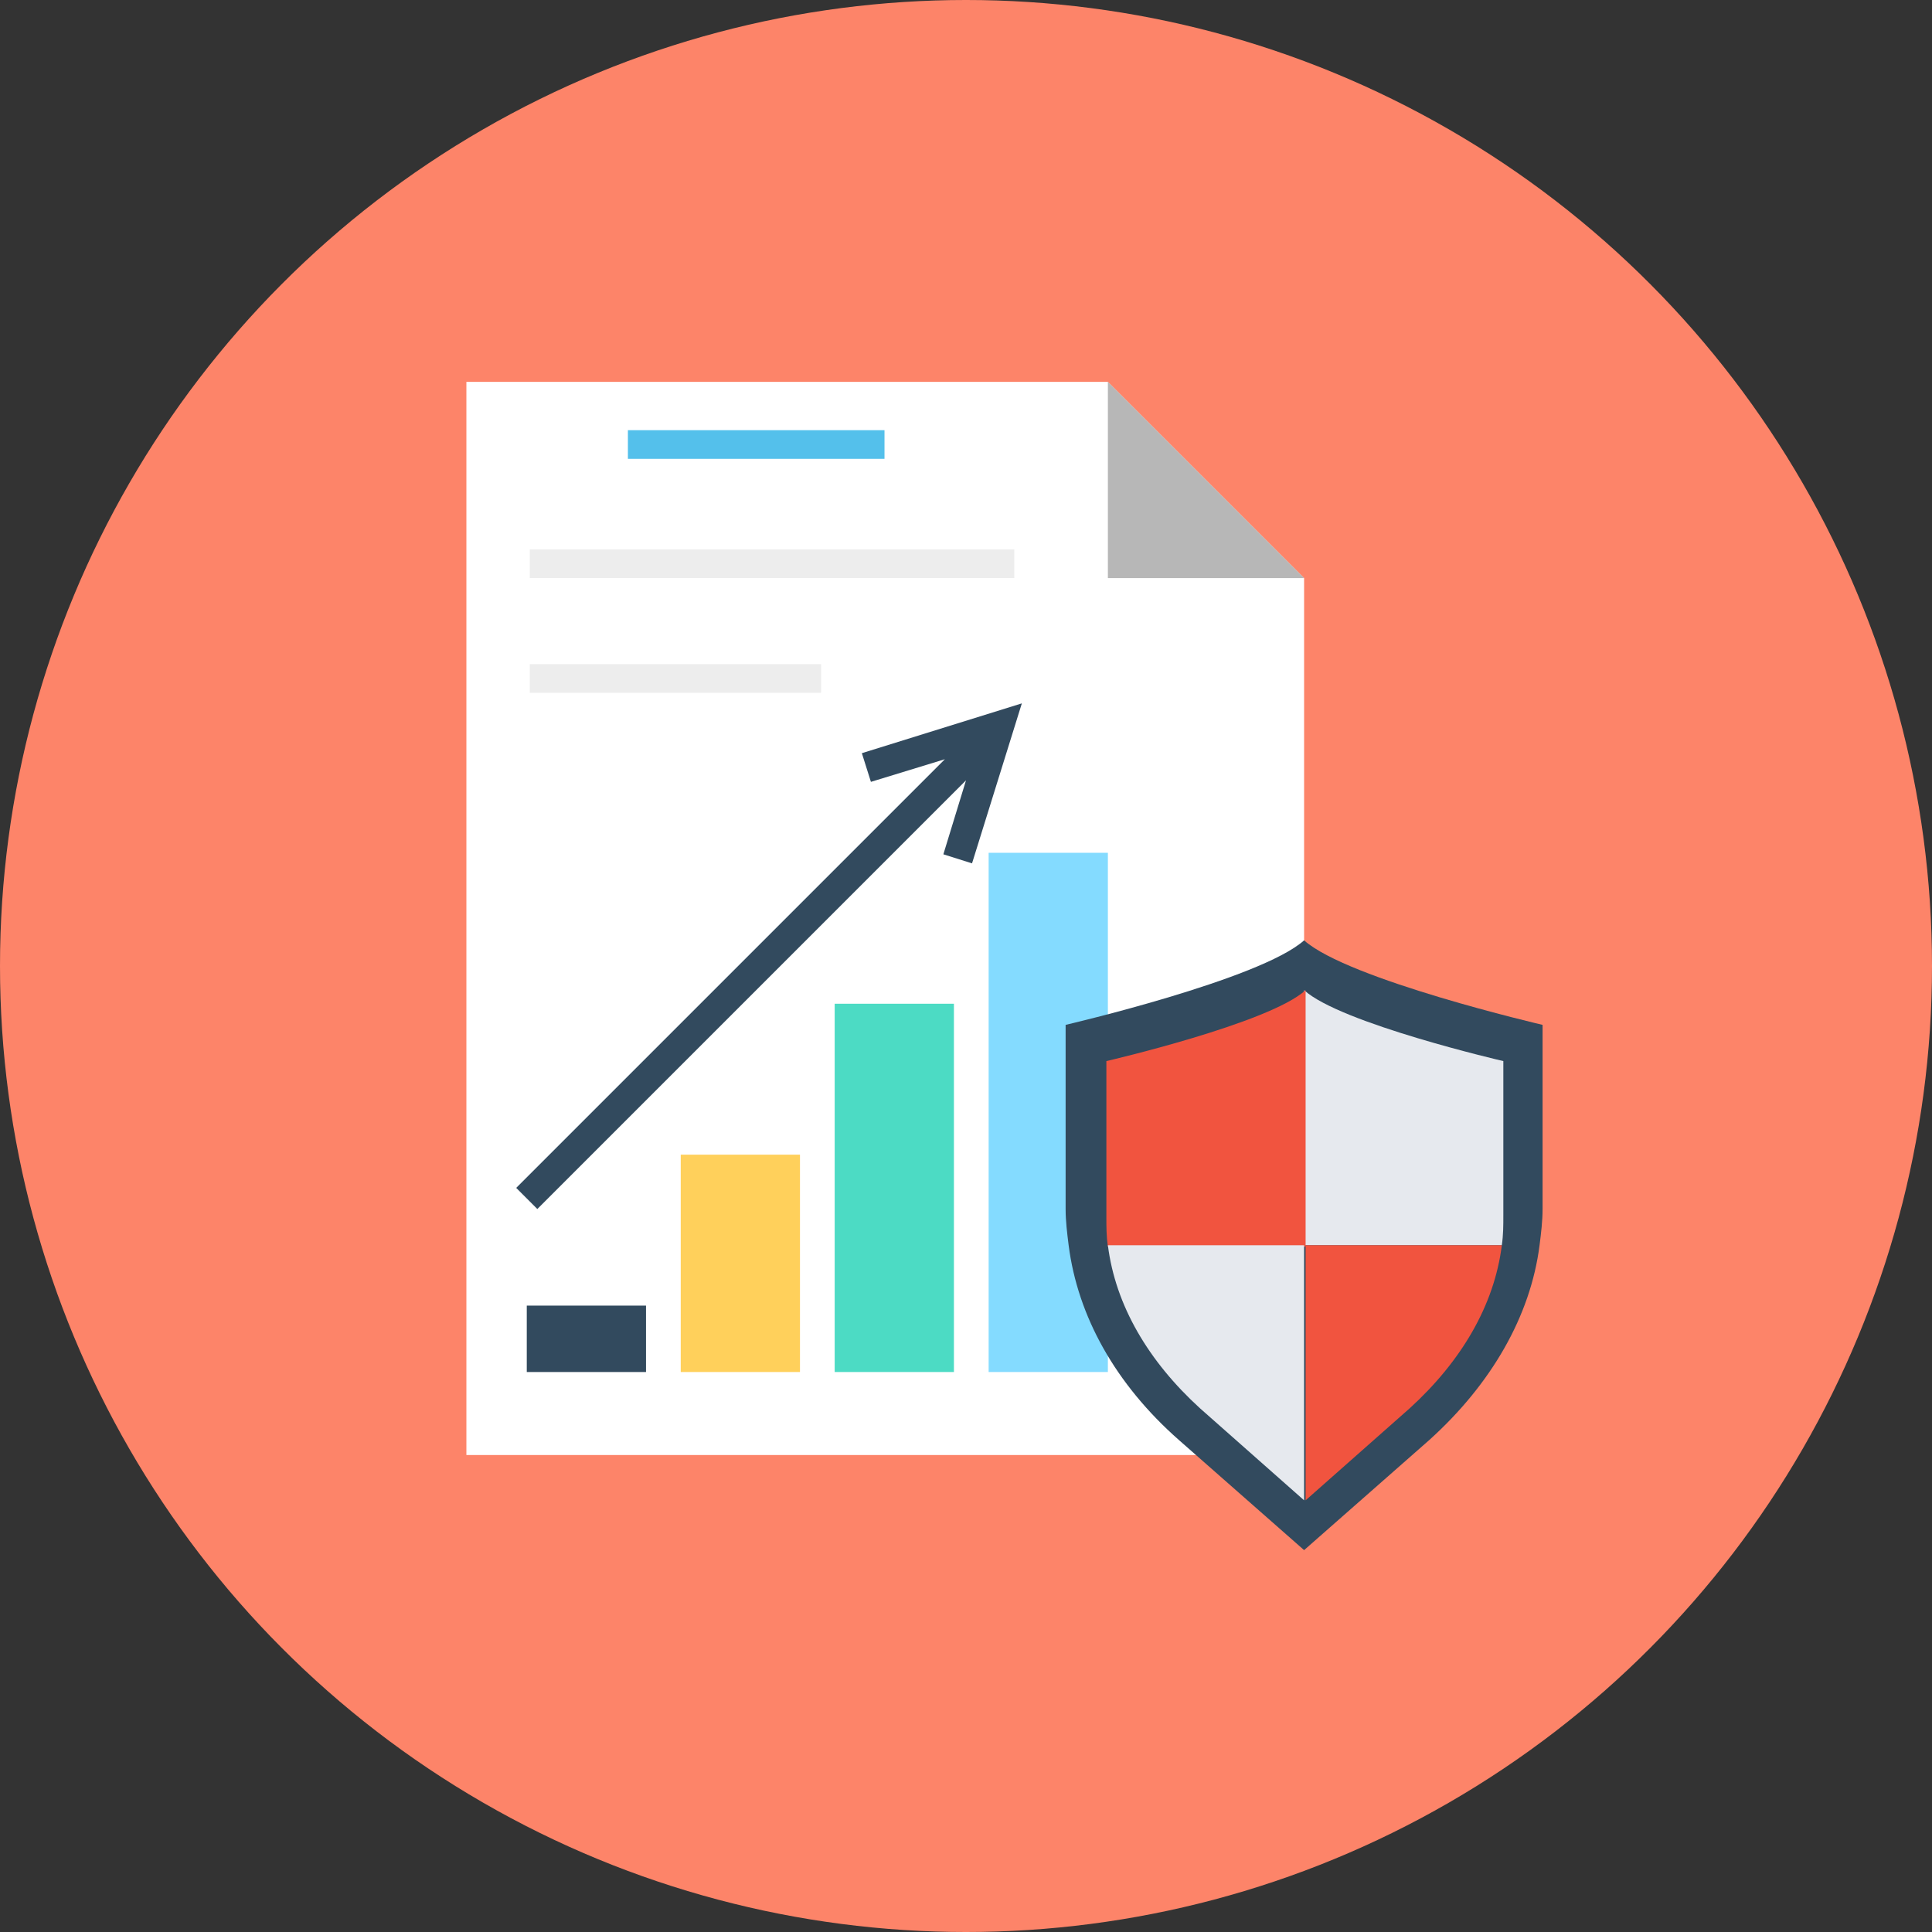 <?xml version="1.0" encoding="iso-8859-1"?>
<!-- Uploaded to: SVG Repo, www.svgrepo.com, Generator: SVG Repo Mixer Tools -->
<svg version="1.1" id="Layer_1" xmlns="http://www.w3.org/2000/svg" xmlns:xlink="http://www.w3.org/1999/xlink" 
	 viewBox="0 0 504.123 504.123" xml:space="preserve">
<rect x="0" y="0" width="504.123" height="504.123" fill="#333333" stroke="none"/>
<circle style="fill:#FD8469;" cx="252.062" cy="252.062" r="252.062"/>
<polygon style="fill:#FFFFFF;" points="289.083,99.643 121.698,99.643 121.698,379.668 340.283,379.668 340.283,150.843 "/>
<polygon style="fill:#B7B7B7;" points="289.083,150.843 340.283,150.843 289.083,99.643 "/>
<rect x="163.84" y="112.246" style="fill:#54C0EB;" width="66.954" height="7.483"/>
<g>
	<rect x="138.24" y="143.36" style="fill:#EDEDED;" width="126.425" height="7.483"/>
	<rect x="138.24" y="173.292" style="fill:#EDEDED;" width="76.012" height="7.483"/>
</g>
<rect x="257.969" y="222.523" style="fill:#84DBFF;" width="31.114" height="135.483"/>
<rect x="217.797" y="261.908" style="fill:#4CDBC4;" width="31.114" height="96.098"/>
<rect x="177.625" y="301.292" style="fill:#FFD05B;" width="31.114" height="56.714"/>
<g>
	<rect x="137.452" y="340.677" style="fill:#324A5E;" width="31.114" height="17.329"/>
	<polygon style="fill:#324A5E;" points="224.886,196.529 227.249,204.012 246.548,198.105 134.695,309.957 140.209,315.471 
		252.062,203.618 246.154,222.917 253.637,225.28 266.634,183.532 	"/>
	<path style="fill:#324A5E;" d="M402.511,315.471c0,3.151-0.394,6.302-0.788,9.452c-2.363,18.511-12.603,36.234-28.751,50.806
		l-32.689,28.751l-32.689-28.751c-16.542-14.572-26.388-32.295-28.751-50.806c-0.394-3.151-0.788-6.302-0.788-9.452v-48.049
		c0,0,50.806-11.815,62.228-22.055c11.422,10.24,62.228,22.055,62.228,22.055V315.471z"/>
</g>
<path style="fill:#E6E9EE;" d="M391.877,324.923c0.394-2.757,0.394-5.12,0.394-7.877v-40.172c0,0-42.535-9.846-51.988-18.511v66.56
	L391.877,324.923L391.877,324.923z"/>
<path style="fill:#F1543F;" d="M340.677,258.363c-9.452,8.665-51.988,18.511-51.988,18.511v40.566c0,2.757,0,5.12,0.394,7.877
	h51.594V258.363z"/>
<path style="fill:#E6E9EE;" d="M289.083,324.923c1.969,15.754,10.634,30.326,24.025,42.535l27.175,24.025v-66.56H289.083z"/>
<path style="fill:#F1543F;" d="M391.877,324.923c-1.969,15.754-10.634,30.326-24.025,42.535l-27.175,24.025v-66.56H391.877z"/>
</svg>